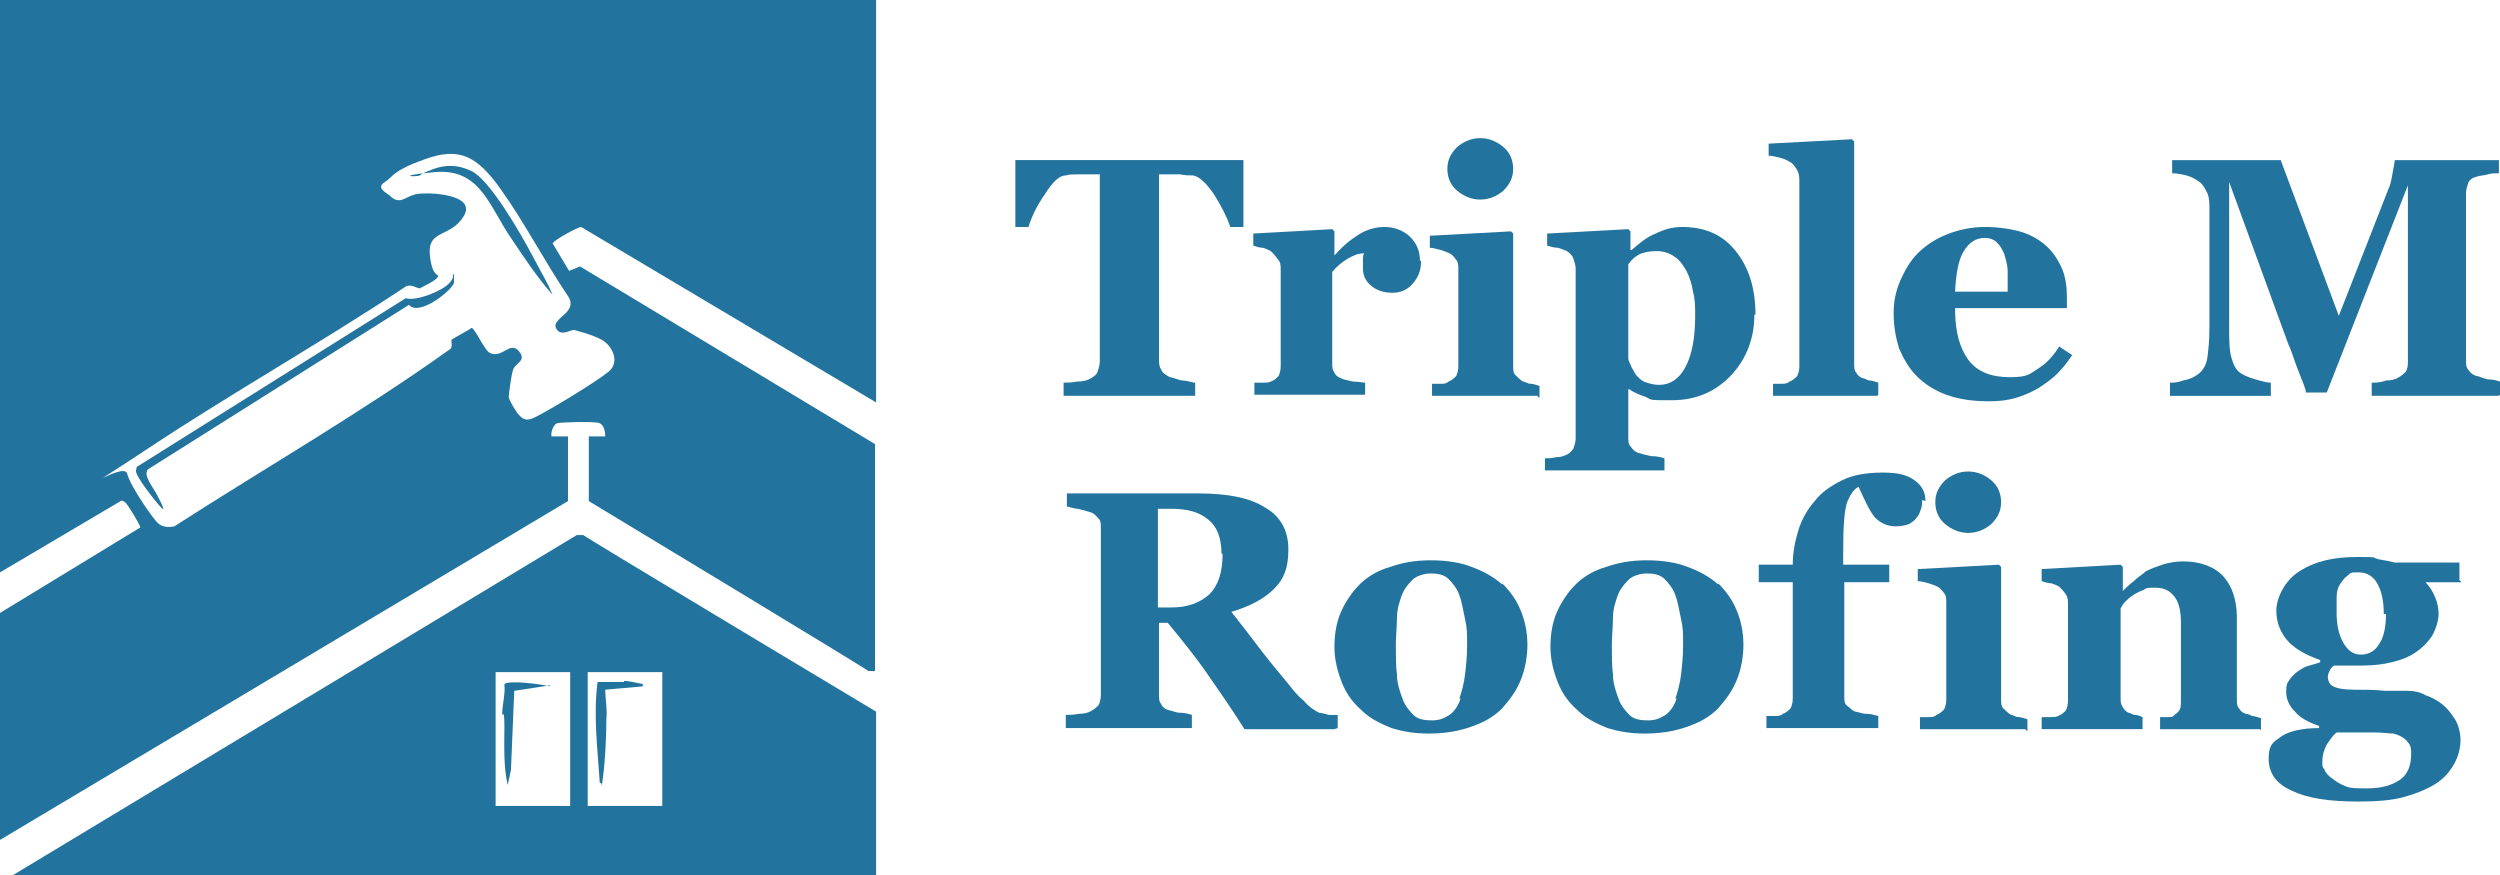 <?xml version="1.0" encoding="UTF-8"?>
<svg id="Layer_2" data-name="Layer 2" xmlns="http://www.w3.org/2000/svg" viewBox="0 0 228 79.8">
  <defs>
    <style>
      .cls-1 {
        fill: #22749e;
      }
    </style>
  </defs>
  <g id="Layer_1-2" data-name="Layer 1">
    <g>
      <g>
        <path class="cls-1" d="M113.4,20.7h-1.2c-.3-.9-.8-1.9-1.5-3-.7-1-1.3-1.6-1.9-1.7-.3,0-.7,0-1.2-.1h-1.9v16.8c0,.4,0,.7.2,1,.1.3.4.5.8.7.2,0,.6.2,1.1.3.5,0,.9.2,1.2.2v1.2h-12v-1.2c.3,0,.7,0,1.2-.1.5,0,.9-.1,1.1-.2.4-.2.7-.4.8-.7s.2-.6.2-1V15.9h-1.9c-.5,0-.9,0-1.2.1-.6,0-1.2.6-1.9,1.7-.7,1-1.2,2-1.5,3h-1.2v-6.1h20.8v6.1h0Z"/>
        <path class="cls-1" d="M129.6,23.8c0,.8-.2,1.4-.7,2s-1.1.9-1.9.9-1.4-.2-1.9-.6c-.5-.4-.8-.9-.8-1.6v-.8c0-.2,0-.4.1-.6-.5,0-1,.2-1.5.5s-1,.7-1.4,1.2v8.3c0,.4,0,.6.2.9.1.2.3.4.6.5.2.1.6.2,1.1.3.5,0,.9.1,1.1.1v1.1h-10.1v-1.1h.8c.3,0,.5,0,.7-.1.3-.1.5-.3.7-.5.1-.2.2-.5.2-.9v-8.8c0-.4,0-.7-.3-1-.2-.3-.4-.5-.6-.7-.2-.1-.4-.2-.7-.3-.3,0-.6-.1-.9-.2v-1.1l7.2-.4.2.2v2.2h0c.7-.8,1.4-1.4,2.2-1.9s1.6-.7,2.4-.7,1.7.3,2.3.9c.6.6.9,1.3.9,2.2h.1Z"/>
        <path class="cls-1" d="M140.2,36.1h-9.6v-1.1h.8c.3,0,.5,0,.7-.2.3-.1.5-.3.7-.5.1-.2.2-.5.2-.9v-8.8c0-.4,0-.7-.2-.9-.2-.3-.4-.5-.6-.6-.2-.1-.5-.2-.8-.3-.4-.1-.7-.2-1-.2v-1.1l7.4-.4.2.2v12c0,.4,0,.7.2.9s.4.4.7.6c.2,0,.4.2.7.2.2,0,.5.1.8.2v1.1l-.2-.2ZM138,15.4c0,.8-.3,1.4-.9,2-.6.5-1.3.8-2.1.8s-1.5-.3-2.1-.8-.9-1.2-.9-2,.3-1.4.9-2c.6-.5,1.3-.8,2.1-.8s1.5.3,2.1.8.9,1.2.9,2Z"/>
        <path class="cls-1" d="M160,28.7c0,2.1-.7,4-2.1,5.5-1.4,1.5-3.2,2.3-5.4,2.3s-1.8,0-2.4-.3c-.6-.2-1.1-.4-1.5-.7h-.1v4.3c0,.4,0,.7.2.9.2.3.4.5.7.6s.7.2,1.2.3c.5,0,.9.1,1.2.2v1.1h-10.9v-1.1c.3,0,.6,0,1-.1.4,0,.7-.1.9-.2.3-.1.5-.3.7-.6.1-.3.2-.6.2-.9v-15.5c0-.3-.1-.6-.2-.9-.1-.3-.3-.5-.6-.7-.2-.1-.5-.2-.8-.3-.3,0-.7-.1-1-.2v-1.1l7.4-.4.2.2v1.7h.1c.7-.6,1.4-1.2,2.2-1.5.8-.4,1.6-.6,2.4-.6,2.1,0,3.7.7,4.9,2.2s1.8,3.4,1.8,5.8h-.1ZM154.6,28.8c0-.8,0-1.5-.2-2.2-.1-.7-.3-1.3-.6-1.9-.3-.5-.6-1-1.1-1.3-.4-.3-1-.5-1.6-.5s-1.2.1-1.6.3c-.4.2-.7.5-1,.9v8.6c0,.2.2.5.3.8.2.3.3.6.5.8.3.3.5.5.9.6.3.1.7.2,1.1.2,1,0,1.8-.5,2.4-1.6.6-1.1.9-2.7.9-4.7h0Z"/>
        <path class="cls-1" d="M171.2,36.1h-9.5v-1.1h.8c.2,0,.5,0,.7-.2.3-.1.5-.3.7-.5.1-.2.2-.5.2-.9v-16.8c0-.4,0-.7-.2-1.1-.2-.3-.4-.6-.6-.7-.2-.1-.5-.3-.9-.4-.4-.1-.8-.2-1.1-.2v-1.1l7.6-.4.2.2v20.2c0,.4,0,.7.2.9.1.2.3.4.6.5.2,0,.4.2.6.2s.5.1.8.2v1.1l-.1.1Z"/>
        <path class="cls-1" d="M188.9,32.5c-.4.6-.8,1.1-1.3,1.6s-1.1.9-1.7,1.3c-.7.4-1.4.7-2.1.9-.7.2-1.5.3-2.4.3-1.5,0-2.8-.2-3.9-.6s-2-1-2.7-1.7-1.2-1.6-1.6-2.5c-.3-1-.5-2-.5-3.2s.2-2,.6-3c.4-.9.9-1.8,1.6-2.5.7-.7,1.6-1.3,2.6-1.7s2.2-.7,3.5-.7,2.6.2,3.5.5,1.7.8,2.3,1.4c.6.6,1,1.3,1.3,2,.3.8.4,1.6.4,2.5v1h-10.2c0,2.1.4,3.6,1.2,4.7.8,1.1,2.1,1.6,3.8,1.6s1.8-.3,2.6-.8,1.4-1.2,1.9-2l1.2.8-.1.1ZM183.1,26.7v-1.9c0-.7-.2-1.2-.3-1.6-.2-.5-.4-.8-.7-1.1s-.7-.4-1.1-.4c-.8,0-1.4.4-1.9,1.2s-.7,2-.8,3.7h4.9l-.1.1Z"/>
        <path class="cls-1" d="M227.9,36.1h-11.6v-1.2c.3,0,.8,0,1.3-.2.5,0,.8-.1,1-.2.4-.2.6-.4.8-.6.2-.3.2-.6.2-1v-16l-7.4,18.9h-1.9c0-.3-.3-1-.7-2s-.6-1.8-.9-2.4l-5.4-14.8v13.1c0,1.3,0,2.2.2,2.9s.4,1.1.8,1.4c.3.2.7.4,1.4.6.7.2,1.1.3,1.4.3v1.2h-9.2v-1.2c.3,0,.7,0,1.2-.2.6-.1,1-.3,1.4-.6s.7-.8.8-1.4c.1-.7.2-1.6.2-2.9v-10.6c0-.6,0-1.2-.2-1.6-.2-.4-.4-.8-.7-1-.4-.3-.8-.5-1.2-.6s-.9-.2-1.3-.2v-1.2h9.9l5.3,14.2,4.5-11.5c.2-.4.3-.9.4-1.5.1-.6.2-1,.2-1.2h9.5v1.2c-.3,0-.7,0-1,.1s-.7.1-1,.2c-.4.1-.7.3-.8.6s-.2.6-.2.9v15.2c0,.4,0,.7.2.9.1.2.4.5.8.6.2,0,.5.2,1,.3.5,0,.8.1,1.1.2v1.2l-.1.1Z"/>
      </g>
      <g>
        <path class="cls-1" d="M121.7,66.5h-8.2c-1.4-2.2-2.6-3.9-3.5-5.2-.9-1.3-2.1-2.8-3.5-4.5h-.8v6.5c0,.4,0,.7.2.9.1.3.4.5.8.6.2,0,.5.2.9.2s.8.1,1.1.2v1.2h-11.5v-1.2c.3,0,.7,0,1.2-.1.5,0,.8-.1,1-.2.4-.2.6-.4.8-.6.1-.2.2-.6.2-.9v-15.2c0-.4,0-.7-.2-.9s-.4-.5-.8-.6c-.3-.1-.7-.2-1.1-.3-.4,0-.8-.2-1-.2v-1.2h12c2.7,0,4.7.4,6.1,1.3,1.4.8,2.1,2.1,2.1,3.8s-.4,2.7-1.3,3.6c-.9.9-2.2,1.6-3.9,2.1.7.9,1.5,1.9,2.4,3.1s1.9,2.4,2.9,3.6c.3.4.7.9,1.3,1.4.5.6,1,.9,1.4,1.1.2,0,.5.1.9.2h.8v1.2l-.3.1ZM111.4,50.5c0-1.4-.4-2.5-1.2-3.1-.8-.7-1.9-1-3.4-1h-1.2v9h1.2c1.5,0,2.6-.4,3.5-1.2.8-.8,1.2-2,1.2-3.7h-.1Z"/>
        <path class="cls-1" d="M137,53.2c.7.7,1.3,1.5,1.7,2.5s.6,2,.6,3.1-.2,2.2-.6,3.2c-.4,1-1,1.8-1.7,2.6-.8.8-1.7,1.3-2.9,1.7-1.1.4-2.4.6-3.8.6s-2.4-.2-3.4-.5c-1-.4-2-.9-2.7-1.6-.8-.7-1.4-1.5-1.8-2.5-.4-1-.7-2.1-.7-3.3s.2-2.3.6-3.2c.4-.9,1-1.8,1.7-2.5s1.7-1.3,2.8-1.6c1.1-.4,2.3-.6,3.7-.6s2.7.2,3.7.6c1.1.4,2,.9,2.8,1.6v-.1ZM133.1,63.7c.2-.6.4-1.3.5-2.1.1-.8.2-1.7.2-2.8s0-1.5-.2-2.4-.3-1.6-.5-2.1c-.2-.6-.6-1.1-1-1.5s-1-.5-1.6-.5-1.3.2-1.7.6-.8.9-1,1.5-.4,1.2-.4,2-.1,1.6-.1,2.4,0,2,.1,2.7c0,.7.2,1.4.5,2.2.2.6.6,1.1,1,1.5s1,.5,1.7.5,1.1-.2,1.6-.5c.4-.3.8-.8,1-1.5h-.1Z"/>
        <path class="cls-1" d="M156.7,53.2c.7.7,1.3,1.5,1.7,2.5s.6,2,.6,3.1-.2,2.2-.6,3.2c-.4,1-1,1.8-1.7,2.6-.8.8-1.7,1.3-2.9,1.7-1.1.4-2.4.6-3.8.6s-2.4-.2-3.4-.5c-1-.4-2-.9-2.7-1.6-.8-.7-1.4-1.5-1.8-2.5-.4-1-.7-2.1-.7-3.3s.2-2.3.6-3.2c.4-.9,1-1.8,1.7-2.5s1.7-1.3,2.8-1.6c1.1-.4,2.3-.6,3.7-.6s2.7.2,3.7.6c1.1.4,2,.9,2.8,1.6v-.1ZM152.8,63.7c.2-.6.4-1.3.5-2.1.1-.8.2-1.7.2-2.8s0-1.5-.2-2.4-.3-1.6-.5-2.1c-.2-.6-.6-1.1-1-1.5s-1-.5-1.6-.5-1.3.2-1.7.6-.8.9-1,1.5-.4,1.2-.4,2-.1,1.6-.1,2.4,0,2,.1,2.7c0,.7.2,1.4.5,2.2.2.6.6,1.1,1,1.5s1,.5,1.7.5,1.1-.2,1.6-.5c.4-.3.8-.8,1-1.5h-.1Z"/>
        <path class="cls-1" d="M175.3,45.6c0,.3,0,.5-.1.8s-.2.6-.4.8c-.2.3-.4.4-.7.6-.3.1-.7.2-1.2.2-.8,0-1.4-.3-1.9-.8-.5-.6-.9-1.5-1.5-2.8-.4.2-.7.6-1,1.3s-.4,2.3-.4,4.6v1.2h4.2v1.6h-4.1v10.4c0,.4,0,.7.3.9s.4.4.7.5c.2,0,.6.2,1,.2s.7.1,1.1.2v1.1h-10.2v-1.1h.8c.2,0,.5,0,.7-.2.3-.1.5-.3.7-.5.1-.2.2-.5.2-.9v-10.6h-3.1v-1.6h3.1c0-1.1.2-2.1.5-3.1s.8-1.9,1.5-2.7c.6-.8,1.5-1.4,2.5-1.9s2.3-.7,3.7-.7,2.2.2,2.9.7,1,1.1,1,1.9l-.3-.1Z"/>
        <path class="cls-1" d="M184.7,66.5h-9.6v-1.1h.8c.3,0,.5,0,.7-.2.3-.1.5-.3.7-.5.1-.2.2-.5.2-.9v-8.8c0-.4,0-.7-.2-.9-.2-.3-.4-.5-.6-.6-.2-.1-.5-.2-.8-.3-.4-.1-.7-.2-1-.2v-1.1l7.4-.4.2.2v12c0,.4,0,.7.2.9.2.2.4.4.7.6.2,0,.4.2.7.2.2,0,.5.1.8.2v1.1l-.2-.2ZM182.5,45.8c0,.8-.3,1.4-.9,2-.6.5-1.3.8-2.1.8s-1.5-.3-2.1-.8-.9-1.2-.9-2,.3-1.4.9-2c.6-.5,1.3-.8,2.1-.8s1.5.3,2.1.8.9,1.2.9,2Z"/>
        <path class="cls-1" d="M206.1,66.5h-9.1v-1.1h.7c.3,0,.5,0,.6-.2.2-.1.4-.3.5-.5s.1-.5.1-.9v-7.1c0-1-.2-1.8-.6-2.3-.4-.5-.9-.8-1.7-.8s-.8,0-1.1.2c-.3.1-.7.3-1,.5s-.5.4-.7.6-.3.4-.4.6v8.1c0,.4,0,.6.2.9.1.2.3.4.5.5.2,0,.4.2.6.2s.5.1.7.2v1.1h-9.2v-1.1h.8c.3,0,.5,0,.7-.1.3-.1.5-.3.7-.5.1-.2.2-.5.2-.9v-8.8c0-.3,0-.6-.2-.9s-.4-.5-.6-.7c-.2-.1-.4-.2-.7-.3-.3,0-.6-.1-.9-.2v-1.1l7.2-.4.2.2v2.2h0c.3-.3.6-.6,1-.9.4-.4.8-.6,1.1-.9.4-.2.9-.4,1.5-.6s1.3-.3,1.9-.3c1.6,0,2.9.5,3.7,1.4s1.2,2.2,1.2,3.7v7.4c0,.4,0,.7.2.9.1.2.3.4.6.5.2,0,.4.1.6.2.2,0,.5.1.8.2v1.1l-.1-.1Z"/>
        <path class="cls-1" d="M224.5,53.1h-3.3c.4.4.7.9.9,1.4s.3,1,.3,1.5-.2,1.3-.6,2c-.4.6-.9,1.1-1.5,1.5s-1.3.7-2.2.9c-.8.2-1.7.3-2.7.3h-2.5c-.1,0-.3.2-.4.4s-.2.4-.2.6c0,.4.2.8.5.9.4.2,1,.3,1.9.3s1.8,0,2.8.1h2c.6,0,1.2.1,1.7.4.6.2,1.1.5,1.5.8.5.4.8.8,1.2,1.4.3.5.5,1.2.5,1.9s-.2,1.5-.6,2.2c-.4.7-.9,1.3-1.7,1.8s-1.8.9-2.9,1.2c-1.1.3-2.5.4-4.1.4-2.7,0-4.7-.3-6.1-1-1.4-.6-2.1-1.6-2.1-2.9s.4-1.5,1.1-2,1.9-.8,3.5-.8v-.2c-.9-.3-1.7-.7-2.2-1.3-.5-.5-.8-1.1-.8-1.8s.1-.8.3-1.1c.2-.3.5-.6.8-.8.3-.2.6-.4,1-.5s.7-.2,1-.3v-.2c-1.4-.5-2.4-1.1-3-1.8-.6-.7-1-1.6-1-2.7s.7-2.7,2.1-3.6c1.4-.9,3.1-1.3,5.2-1.3s1.3,0,2,.2c.6.1,1.1.2,1.5.3h5.9v1.6l.2.2ZM219.9,68.7c0-.3,0-.7-.3-1-.2-.3-.6-.6-1.3-.8-.4,0-1-.1-1.8-.1h-3.4c-.4.3-.6.7-.9,1.1-.2.4-.4.9-.4,1.5s0,.5.2.8c.1.3.4.6.7.8.4.3.7.5,1.2.7.4.2,1.1.2,2,.2,1.3,0,2.3-.3,3-.8s1-1.3,1-2.4ZM217.4,56c0-1.2-.2-2.1-.6-2.8-.4-.7-1-1-1.7-1s-.7,0-1,.3c-.3.2-.5.5-.7.8s-.3.7-.3,1.2v1.4c0,1.1.2,2,.6,2.7.4.7.9,1.1,1.6,1.1s1.3-.3,1.7-1c.4-.6.6-1.5.6-2.7h-.2Z"/>
      </g>
    </g>
    <g>
      <path class="cls-1" d="M79.9,0v36.7l-26.9-16c-.3,0-2.5,1.2-2.6,1.5l1.5,2.5,1-.4,26.9,16.2v20.7h-.6c0-.1-25.5-15.5-25.5-15.5v-5.9h1.5c0-.4-.1-1-.5-1.2s-3.6-.1-3.9,0-.6.8-.5,1.2h1.5v5.9L0,76.6v-20.7l12.8-7.8c0-.2-1.2-2.2-1.4-2.3s-.2-.2-.4-.1L0,52.2V0h79.9ZM41.2,31c0-.1,1.6-.9,1.8-1.1.3,0,1.2,2.1,1.7,2.3,1.1.5,1.8-1.1,2.6-.2s-.3,1.1-.5,1.7-.4,2.3-.4,2.5c0,.3.6,1.2.8,1.5.6.7.9.7,1.7.3,1.4-.7,5.5-3.2,6.6-4.1s.3-2.4-.6-2.9-2.2-.8-2.5-.9-1.3.7-1.7-.2,2.1-1.4,1.1-2.9c-2.1-3.1-3.9-6.6-6.1-9.7s-3.8-3.9-6.9-2.8-2.9,1.6-3.7,2.1,0,.9.4,1.2c1,1,1.4.1,2.5-.1s5.5,0,4.3,2-3.3,1.2-3.1,3.5,1,1.7.7,2.1-1.5.9-1.6,1c-.3,0-.9-.5-1.4-.1-7.7,5.1-15.7,9.6-23.4,14.7s-2.2,1.1-1.9,2.3,2.5,4.3,2.8,4.5c.4.4,1,.4,1.5.3,8.4-5.4,17.1-10.4,25.2-16.2.2-.3,0-.7.1-.9v.1Z"/>
      <g>
        <path class="cls-1" d="M14.8,46.4c-.5-.5-2.5-3-2.4-3.5s.1-.3.2-.4l24.4-15.3c1,.3,3.4-.7,4-1.4s.1-.7.4-.8v.8c-.2.7-3.2,3.1-4.1,2l-23.8,15c-.5.5.5,1.7.8,2.3s.5.9.6,1.3h-.1Z"/>
        <path class="cls-1" d="M50.4,26.9c-1.4-1.6-2.6-3.4-3.8-5.2-2-2.9-2.8-6.4-7-6s-1.1.5-1.2.2c1.6-.8,2.9-1.1,4.6-.3s4.6,5.9,5.6,7.8,1.3,2.3,1.8,3.5Z"/>
      </g>
      <g>
        <path class="cls-1" d="M79.9,79.8H1.2l51.4-31h.6c0,.1,26.7,16.1,26.7,16.1v14.9ZM52,61.3h-6.8v12.2h6.8v-12.2ZM60.4,61.3h-6.8v12.2h6.8v-12.2Z"/>
        <path class="cls-1" d="M50.2,62.5l-3.3.5-.3,7.2-.3,1.4c-.4-1.8-.3-3.6-.3-5.4s-.2-.7-.2-1.1c0-.8.3-1.8.2-2.7.3-.4,3.5,0,4.1.2l.1-.1Z"/>
        <path class="cls-1" d="M56.9,62.1c.3,0,.9.1,1.3.2s.5,0,.4.3l-3.4.3c0,.9.2,1.7.1,2.7,0,1.5-.1,3.7-.3,5.2s0,.5-.3.6c-.2-3.1-.6-6.2-.2-9.2h2.4v-.1Z"/>
      </g>
    </g>
  </g>
</svg>